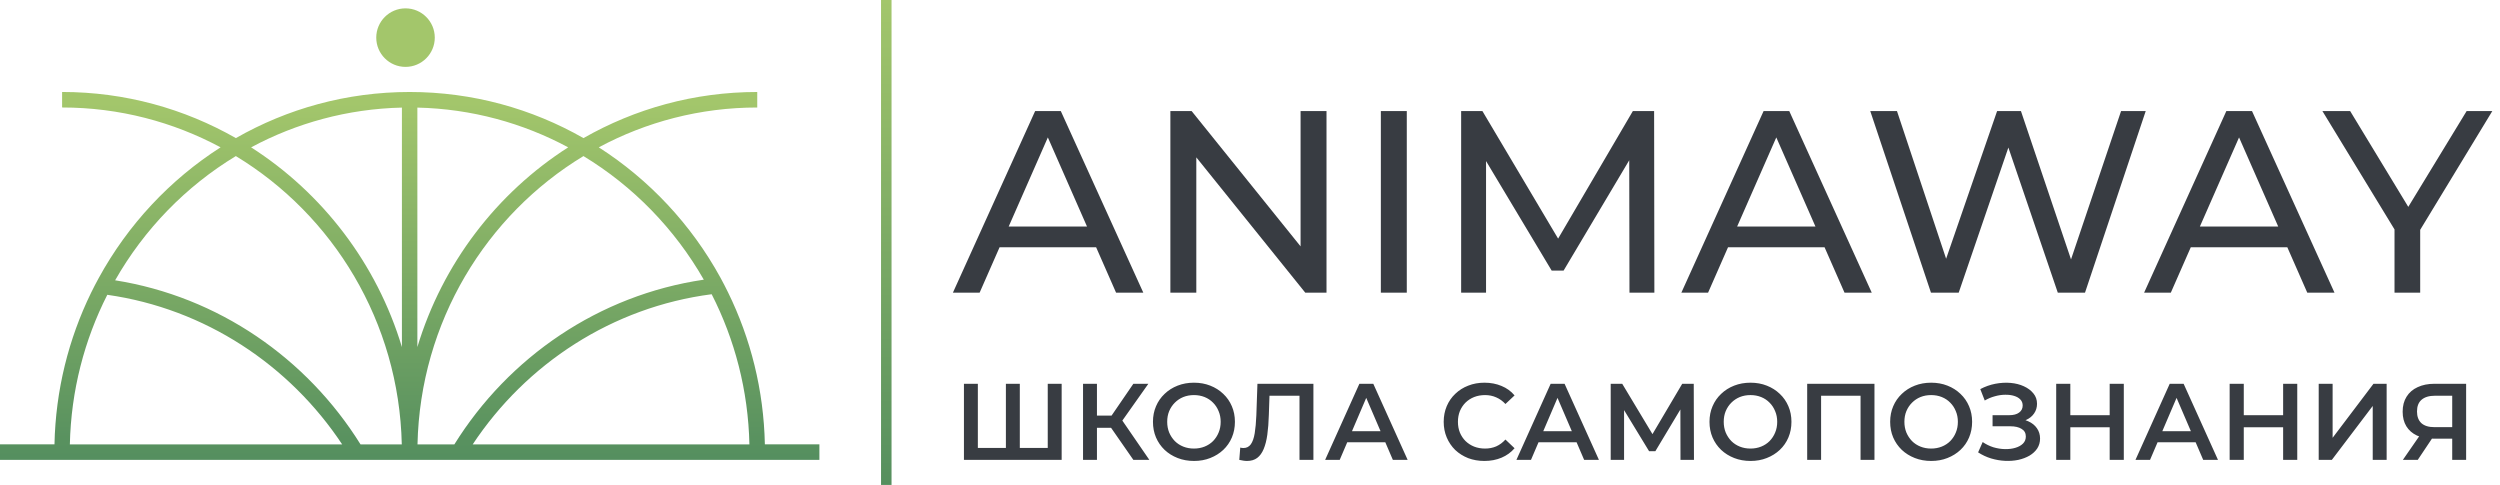<?xml version="1.0" encoding="UTF-8"?> <svg xmlns="http://www.w3.org/2000/svg" width="299" height="58" viewBox="0 0 299 58" fill="none"><path d="M48.5 8C50.433 8 52 6.433 52 4.5C52 2.567 50.433 1 48.5 1C46.567 1 45 2.567 45 4.5C45 6.433 46.567 8 48.5 8Z" fill="#A3C66B"></path><path d="M91.478 53.145C91.343 46.636 89.773 40.477 87.081 34.981C86.788 34.38 86.48 33.785 86.162 33.203C82.678 26.852 77.655 21.487 71.614 17.621C77.277 14.581 83.728 12.857 90.567 12.857V11.002C83.023 11.002 75.933 13.007 69.786 16.516C69.786 16.516 69.786 16.516 69.783 16.516C63.634 13.007 56.544 11.002 48.996 11.002C41.447 11.002 34.357 13.005 28.212 16.516C28.212 16.516 28.212 16.516 28.21 16.516C22.061 13.007 14.973 11 7.427 11V12.855C14.268 12.855 20.718 14.581 26.382 17.621C20.321 21.498 15.289 26.885 11.806 33.257C11.487 33.837 11.181 34.43 10.888 35.027C8.212 40.51 6.65 46.653 6.516 53.145H0V55H98V53.145H91.484H91.478ZM49.917 12.868C56.418 13.016 62.545 14.718 67.953 17.621C67.953 17.621 67.953 17.621 67.955 17.621C59.42 23.08 52.926 31.529 49.917 41.508V12.868ZM30.036 17.621C35.444 14.718 41.569 13.016 48.069 12.868V41.508C45.061 31.529 38.567 23.08 30.032 17.621C30.032 17.621 30.032 17.621 30.034 17.621H30.036ZM8.355 53.148C8.494 46.719 10.097 40.643 12.834 35.258C24.514 36.921 34.622 43.639 40.923 53.148H8.355ZM43.118 53.148C36.704 42.85 26.11 35.484 13.769 33.523C17.25 27.41 22.235 22.284 28.206 18.667C39.847 25.719 47.733 38.503 48.054 53.148H43.118ZM49.933 53.148C50.254 38.503 58.14 25.719 69.781 18.667C75.729 22.271 80.696 27.371 84.175 33.449C71.627 35.29 60.836 42.715 54.342 53.148H49.933ZM56.535 53.148C62.927 43.502 73.228 36.731 85.116 35.19C87.875 40.593 89.489 46.69 89.63 53.148H56.535Z" fill="url(#paint0_linear_3906_3067)"></path><path d="M106 0V58" stroke="url(#paint1_linear_3906_3067)" stroke-width="1.257"></path><path d="M113.969 35L123.802 13.286H126.873L136.738 35H133.481L124.702 15.023H125.943L117.164 35H113.969ZM118.157 29.572L118.994 27.09H131.216L132.116 29.572H118.157ZM139.977 35V13.286H142.52L156.883 31.122H155.549V13.286H158.651V35H156.107L141.745 17.163H143.079V35H139.977ZM165.15 35V13.286H168.252V35H165.15ZM174.753 35V13.286H177.297L187.037 29.696H185.672L195.288 13.286H197.832L197.863 35H194.885L194.854 17.97H195.568L187.006 32.363H185.579L176.956 17.97H177.731V35H174.753ZM201.092 35L210.925 13.286H213.996L223.86 35H220.603L211.824 15.023H213.065L204.287 35H201.092ZM205.279 29.572L206.117 27.09H218.339L219.238 29.572H205.279ZM230.942 35L223.684 13.286H226.879L233.548 33.325H231.935L238.853 13.286H241.706L248.469 33.325H246.918L253.68 13.286H256.627L249.368 35H246.111L239.783 16.419H240.621L234.262 35H230.942ZM256.437 35L266.27 13.286H269.341L279.205 35H275.948L267.17 15.023H268.411L259.632 35H256.437ZM260.625 29.572L261.462 27.09H273.684L274.584 29.572H260.625ZM286.384 35V26.687L287.098 28.61L277.761 13.286H281.08L288.928 26.221H287.129L295.008 13.286H298.079L288.773 28.61L289.455 26.687V35H286.384Z" fill="#383C42"></path><path d="M120.682 53.57L120.305 53.986V45.9H121.969V53.986L121.566 53.57H125.713L125.31 53.986V45.9H126.974V55H115.287V45.9H116.951V53.986L116.561 53.57H120.682ZM135.55 55L132.469 50.567L133.834 49.722L137.461 55H135.55ZM129.531 55V45.9H131.195V55H129.531ZM130.688 51.165V49.709H133.756V51.165H130.688ZM133.99 50.645L132.443 50.437L135.55 45.9H137.344L133.99 50.645ZM142.808 55.13C142.097 55.13 141.443 55.013 140.845 54.779C140.247 54.545 139.727 54.22 139.285 53.804C138.843 53.379 138.5 52.885 138.258 52.322C138.015 51.75 137.894 51.126 137.894 50.45C137.894 49.774 138.015 49.154 138.258 48.591C138.5 48.019 138.843 47.525 139.285 47.109C139.727 46.684 140.247 46.355 140.845 46.121C141.443 45.887 142.093 45.77 142.795 45.77C143.505 45.77 144.155 45.887 144.745 46.121C145.343 46.355 145.863 46.684 146.305 47.109C146.747 47.525 147.089 48.019 147.332 48.591C147.574 49.154 147.696 49.774 147.696 50.45C147.696 51.126 147.574 51.75 147.332 52.322C147.089 52.894 146.747 53.388 146.305 53.804C145.863 54.22 145.343 54.545 144.745 54.779C144.155 55.013 143.51 55.13 142.808 55.13ZM142.795 53.648C143.254 53.648 143.679 53.57 144.069 53.414C144.459 53.258 144.797 53.037 145.083 52.751C145.369 52.456 145.59 52.118 145.746 51.737C145.91 51.347 145.993 50.918 145.993 50.45C145.993 49.982 145.91 49.557 145.746 49.176C145.59 48.786 145.369 48.448 145.083 48.162C144.797 47.867 144.459 47.642 144.069 47.486C143.679 47.33 143.254 47.252 142.795 47.252C142.335 47.252 141.911 47.33 141.521 47.486C141.139 47.642 140.801 47.867 140.507 48.162C140.221 48.448 139.995 48.786 139.831 49.176C139.675 49.557 139.597 49.982 139.597 50.45C139.597 50.909 139.675 51.334 139.831 51.724C139.995 52.114 140.221 52.456 140.507 52.751C140.793 53.037 141.131 53.258 141.521 53.414C141.911 53.57 142.335 53.648 142.795 53.648ZM149.141 55.13C148.994 55.13 148.846 55.117 148.699 55.091C148.552 55.065 148.391 55.035 148.218 55L148.335 53.531C148.456 53.566 148.586 53.583 148.725 53.583C149.089 53.583 149.379 53.436 149.596 53.141C149.813 52.838 149.969 52.396 150.064 51.815C150.159 51.234 150.224 50.519 150.259 49.67L150.389 45.9H157.084V55H155.42V46.914L155.81 47.33H151.481L151.845 46.901L151.754 49.605C151.728 50.506 151.667 51.299 151.572 51.984C151.477 52.669 151.329 53.245 151.13 53.713C150.939 54.172 150.684 54.523 150.363 54.766C150.042 55.009 149.635 55.13 149.141 55.13ZM158.487 55L162.582 45.9H164.246L168.354 55H166.586L163.063 46.797H163.739L160.229 55H158.487ZM160.372 52.894L160.827 51.568H165.741L166.196 52.894H160.372ZM177.528 55.13C176.835 55.13 176.189 55.017 175.591 54.792C175.002 54.558 174.486 54.233 174.044 53.817C173.611 53.392 173.273 52.894 173.03 52.322C172.788 51.75 172.666 51.126 172.666 50.45C172.666 49.774 172.788 49.15 173.03 48.578C173.273 48.006 173.615 47.512 174.057 47.096C174.499 46.671 175.015 46.346 175.604 46.121C176.194 45.887 176.839 45.77 177.541 45.77C178.287 45.77 178.967 45.9 179.582 46.16C180.198 46.411 180.718 46.788 181.142 47.291L180.05 48.318C179.721 47.963 179.353 47.698 178.945 47.525C178.538 47.343 178.096 47.252 177.619 47.252C177.143 47.252 176.705 47.33 176.306 47.486C175.916 47.642 175.574 47.863 175.279 48.149C174.993 48.435 174.768 48.773 174.603 49.163C174.447 49.553 174.369 49.982 174.369 50.45C174.369 50.918 174.447 51.347 174.603 51.737C174.768 52.127 174.993 52.465 175.279 52.751C175.574 53.037 175.916 53.258 176.306 53.414C176.705 53.57 177.143 53.648 177.619 53.648C178.096 53.648 178.538 53.561 178.945 53.388C179.353 53.206 179.721 52.933 180.05 52.569L181.142 53.609C180.718 54.103 180.198 54.48 179.582 54.74C178.967 55 178.282 55.13 177.528 55.13ZM181.364 55L185.459 45.9H187.123L191.231 55H189.463L185.94 46.797H186.616L183.106 55H181.364ZM183.249 52.894L183.704 51.568H188.618L189.073 52.894H183.249ZM192.64 55V45.9H194.018L198.009 52.543H197.268L201.194 45.9H202.572L202.598 55H200.986L200.973 48.409H201.311L197.983 53.96H197.229L193.849 48.409H194.239V55H192.64ZM209.369 55.13C208.658 55.13 208.004 55.013 207.406 54.779C206.808 54.545 206.288 54.22 205.846 53.804C205.404 53.379 205.062 52.885 204.819 52.322C204.576 51.75 204.455 51.126 204.455 50.45C204.455 49.774 204.576 49.154 204.819 48.591C205.062 48.019 205.404 47.525 205.846 47.109C206.288 46.684 206.808 46.355 207.406 46.121C208.004 45.887 208.654 45.77 209.356 45.77C210.067 45.77 210.717 45.887 211.306 46.121C211.904 46.355 212.424 46.684 212.866 47.109C213.308 47.525 213.65 48.019 213.893 48.591C214.136 49.154 214.257 49.774 214.257 50.45C214.257 51.126 214.136 51.75 213.893 52.322C213.65 52.894 213.308 53.388 212.866 53.804C212.424 54.22 211.904 54.545 211.306 54.779C210.717 55.013 210.071 55.13 209.369 55.13ZM209.356 53.648C209.815 53.648 210.24 53.57 210.63 53.414C211.02 53.258 211.358 53.037 211.644 52.751C211.93 52.456 212.151 52.118 212.307 51.737C212.472 51.347 212.554 50.918 212.554 50.45C212.554 49.982 212.472 49.557 212.307 49.176C212.151 48.786 211.93 48.448 211.644 48.162C211.358 47.867 211.02 47.642 210.63 47.486C210.24 47.33 209.815 47.252 209.356 47.252C208.897 47.252 208.472 47.33 208.082 47.486C207.701 47.642 207.363 47.867 207.068 48.162C206.782 48.448 206.557 48.786 206.392 49.176C206.236 49.557 206.158 49.982 206.158 50.45C206.158 50.909 206.236 51.334 206.392 51.724C206.557 52.114 206.782 52.456 207.068 52.751C207.354 53.037 207.692 53.258 208.082 53.414C208.472 53.57 208.897 53.648 209.356 53.648ZM216.139 55V45.9H224.186V55H222.522V46.914L222.912 47.33H217.413L217.803 46.914V55H216.139ZM230.977 55.13C230.266 55.13 229.612 55.013 229.014 54.779C228.416 54.545 227.896 54.22 227.454 53.804C227.012 53.379 226.669 52.885 226.427 52.322C226.184 51.75 226.063 51.126 226.063 50.45C226.063 49.774 226.184 49.154 226.427 48.591C226.669 48.019 227.012 47.525 227.454 47.109C227.896 46.684 228.416 46.355 229.014 46.121C229.612 45.887 230.262 45.77 230.964 45.77C231.674 45.77 232.324 45.887 232.914 46.121C233.512 46.355 234.032 46.684 234.474 47.109C234.916 47.525 235.258 48.019 235.501 48.591C235.743 49.154 235.865 49.774 235.865 50.45C235.865 51.126 235.743 51.75 235.501 52.322C235.258 52.894 234.916 53.388 234.474 53.804C234.032 54.22 233.512 54.545 232.914 54.779C232.324 55.013 231.679 55.13 230.977 55.13ZM230.964 53.648C231.423 53.648 231.848 53.57 232.238 53.414C232.628 53.258 232.966 53.037 233.252 52.751C233.538 52.456 233.759 52.118 233.915 51.737C234.079 51.347 234.162 50.918 234.162 50.45C234.162 49.982 234.079 49.557 233.915 49.176C233.759 48.786 233.538 48.448 233.252 48.162C232.966 47.867 232.628 47.642 232.238 47.486C231.848 47.33 231.423 47.252 230.964 47.252C230.504 47.252 230.08 47.33 229.69 47.486C229.308 47.642 228.97 47.867 228.676 48.162C228.39 48.448 228.164 48.786 228 49.176C227.844 49.557 227.766 49.982 227.766 50.45C227.766 50.909 227.844 51.334 228 51.724C228.164 52.114 228.39 52.456 228.676 52.751C228.962 53.037 229.3 53.258 229.69 53.414C230.08 53.57 230.504 53.648 230.964 53.648ZM236.582 54.103L237.128 52.868C237.518 53.137 237.943 53.345 238.402 53.492C238.87 53.631 239.334 53.704 239.793 53.713C240.252 53.722 240.668 53.67 241.041 53.557C241.422 53.444 241.726 53.275 241.951 53.05C242.176 52.825 242.289 52.543 242.289 52.205C242.289 51.798 242.12 51.494 241.782 51.295C241.453 51.087 241.002 50.983 240.43 50.983H238.311V49.657H240.3C240.811 49.657 241.206 49.553 241.483 49.345C241.769 49.137 241.912 48.855 241.912 48.5C241.912 48.205 241.817 47.963 241.626 47.772C241.444 47.581 241.193 47.438 240.872 47.343C240.56 47.248 240.205 47.204 239.806 47.213C239.416 47.213 239.009 47.274 238.584 47.395C238.159 47.508 237.756 47.677 237.375 47.902L236.842 46.537C237.414 46.234 238.012 46.021 238.636 45.9C239.269 45.779 239.88 45.744 240.469 45.796C241.058 45.848 241.587 45.982 242.055 46.199C242.532 46.416 242.913 46.702 243.199 47.057C243.485 47.404 243.628 47.815 243.628 48.292C243.628 48.725 243.511 49.111 243.277 49.449C243.052 49.778 242.74 50.034 242.341 50.216C241.942 50.398 241.479 50.489 240.95 50.489L241.015 50.073C241.613 50.073 242.133 50.177 242.575 50.385C243.026 50.584 243.372 50.862 243.615 51.217C243.866 51.572 243.992 51.984 243.992 52.452C243.992 52.894 243.879 53.288 243.654 53.635C243.429 53.973 243.121 54.259 242.731 54.493C242.341 54.718 241.895 54.887 241.392 55C240.889 55.104 240.361 55.143 239.806 55.117C239.251 55.091 238.697 54.996 238.142 54.831C237.596 54.666 237.076 54.424 236.582 54.103ZM252.317 45.9H254.007V55H252.317V45.9ZM247.611 55H245.921V45.9H247.611V55ZM252.447 51.1H247.468V49.657H252.447V51.1ZM255.403 55L259.498 45.9H261.162L265.27 55H263.502L259.979 46.797H260.655L257.145 55H255.403ZM257.288 52.894L257.743 51.568H262.657L263.112 52.894H257.288ZM273.062 45.9H274.752V55H273.062V45.9ZM268.356 55H266.666V45.9H268.356V55ZM273.192 51.1H268.213V49.657H273.192V51.1ZM277.317 55V45.9H278.981V52.361L283.869 45.9H285.442V55H283.778V48.552L278.89 55H277.317ZM293.285 55V52.088L293.701 52.465H291.036C290.273 52.465 289.614 52.339 289.06 52.088C288.514 51.828 288.093 51.46 287.799 50.983C287.504 50.498 287.357 49.917 287.357 49.241C287.357 48.539 287.513 47.941 287.825 47.447C288.137 46.944 288.579 46.563 289.151 46.303C289.723 46.034 290.394 45.9 291.166 45.9H294.949V55H293.285ZM287.383 55L289.632 51.75H291.335L289.164 55H287.383ZM293.285 51.542V46.862L293.701 47.33H291.218C290.524 47.33 289.991 47.49 289.619 47.811C289.255 48.123 289.073 48.591 289.073 49.215C289.073 49.813 289.246 50.277 289.593 50.606C289.948 50.927 290.468 51.087 291.153 51.087H293.701L293.285 51.542Z" fill="#383C42"></path><defs><linearGradient id="paint0_linear_3906_3067" x1="48.993" y1="12.238" x2="48.993" y2="67.612" gradientUnits="userSpaceOnUse"><stop stop-color="#A3C66B"></stop><stop offset="1" stop-color="#3D7E5B"></stop></linearGradient><linearGradient id="paint1_linear_3906_3067" x1="106.5" y1="0" x2="106.5" y2="58" gradientUnits="userSpaceOnUse"><stop stop-color="#A3C66B"></stop><stop offset="1" stop-color="#558F5E"></stop></linearGradient></defs></svg> 